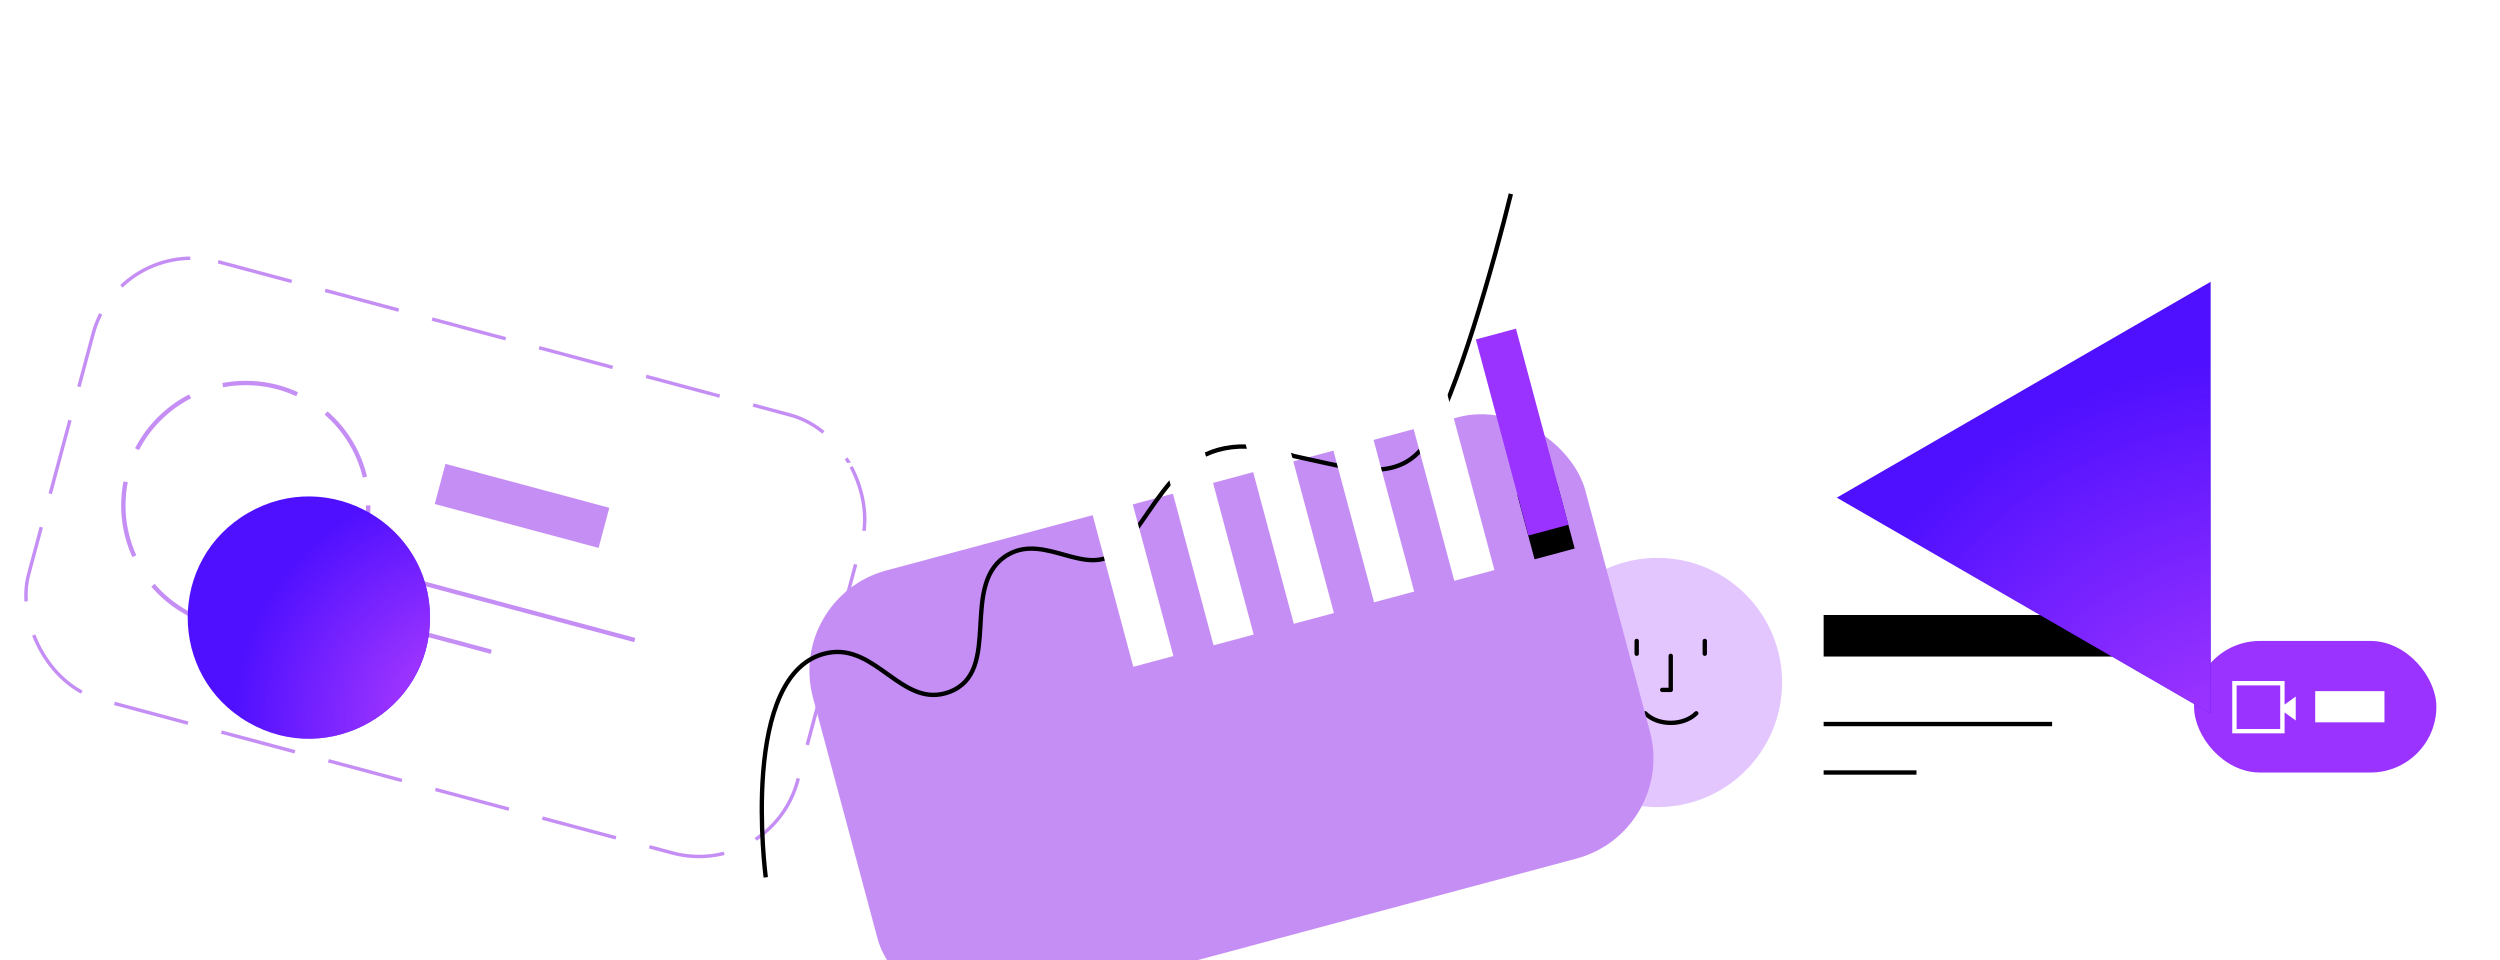 <svg xmlns="http://www.w3.org/2000/svg" width="859" height="330" fill="none"><path fill="#fff" d="M408.415 42.822V191.16l-128.464-74.169z"/><rect width="273.582" height="155.823" x="41.058" y="80.847" stroke="#C58EF5" stroke-dasharray="26.17 11.89" stroke-width="1.189" rx="35.09" transform="rotate(15 41.058 80.847)"/><circle cx="84.454" cy="173.665" r="42.072" stroke="#C58EF5" stroke-dasharray="26.17 11.89" stroke-width="1.5"/><path fill="#C58EF5" d="m153.067 159.391 56.299 15.085-3.694 13.788-56.3-15.085z"/><path stroke="#C58EF5" stroke-width="1.5" d="m142.291 199.605 75.831 20.319m-80.141-4.234 30.808 8.256"/><g filter="url(#a)"><path fill="#4F10FF" d="M55.311 122.201c27.755-16 62.448 4 62.448 36.001s-34.693 52.001-62.448 36.001c-27.754-16.001-27.754-56.001 0-72.002"/><path fill="url(#b)" d="M55.311 122.201c27.755-16 62.448 4 62.448 36.001s-34.693 52.001-62.448 36.001c-27.754-16.001-27.754-56.001 0-72.002"/></g><path fill="#fff" d="M61.456 162.606a20.2 20.2 0 0 1 5.269-1.236q2.678-.258 5.518.504 2.84.76 5.031 2.322a20.4 20.4 0 0 1 3.946 3.704q2.154-1.294 3.816-3.394 1.665-2.103 2.425-4.942 1.517-5.66-1.396-10.708-2.912-5.046-8.575-6.562-5.664-1.516-10.709 1.397t-6.562 8.574q-.76 2.838-.371 5.492.39 2.651 1.608 4.847m12.157-5.838q-2.152-.576-3.235-2.451-1.084-1.874-.506-4.024t2.451-3.236 4.026-.505 3.234 2.451q1.081 1.869.505 4.026-.576 2.155-2.45 3.234-1.874 1.077-4.025.505m-3.88 14.472q-3.204-.858-5.681-2.801-2.475-1.944-3.992-4.567-1.515-2.623-1.958-5.74t.414-6.321q.857-3.206 2.802-5.682t4.566-3.992q2.625-1.514 5.74-1.959 3.116-.444 6.322.415 3.205.86 5.682 2.802 2.475 1.942 3.992 4.566 1.515 2.623 1.958 5.74t-.415 6.322q-.856 3.204-2.801 5.681-1.945 2.478-4.566 3.992-2.626 1.515-5.74 1.959-3.117.444-6.322-.415m.457-1.702q2.355.63 4.854.417 2.499-.212 4.542-1.199-1.302-1.778-3.275-3.135-1.974-1.358-4.524-2.043-2.55-.684-4.952-.514-2.4.17-4.393 1.098 1.277 1.876 3.336 3.31a14 14 0 0 0 4.412 2.066m3.878-14.473q1.433.384 2.684-.337 1.25-.722 1.634-2.156.384-1.433-.338-2.683t-2.155-1.634-2.684.337-1.634 2.156q-.384 1.433.338 2.683.721 1.25 2.155 1.634"/><rect width="368" height="156" x="491" y="156" fill="#fff" rx="35.685"/><path fill="#000" d="M626.602 211.311h103.485v14.274H626.602z"/><path stroke="#000" stroke-width="1.5" d="M626.602 248.78h78.506m-78.507 16.653h31.896"/><circle cx="569.506" cy="234.506" r="42.822" fill="#E4C6FF"/><path stroke="#000" stroke-linecap="round" stroke-linejoin="round" stroke-width="1.5" d="M571.142 237.046h2.924V225.35m11.696-.731v-4.387m-20.469 24.856c4.386 4.386 13.159 4.386 17.545 0m-20.469-20.469v-4.387"/><rect width="83.264" height="45.201" x="753.877" y="220.232" fill="#9A33FF" rx="22.6"/><path fill="#fff" fill-rule="evenodd" d="M795.509 248.185V237.48h23.789l.001 5.353v5.352zM767.75 234H767v17.984h17.984v-7.192l3.829 2.779v-8.242l-3.829 2.779V234zm.75 16.484V235.5h14.984v14.984z" clip-rule="evenodd"/><g filter="url(#c)"><rect width="274.77" height="157.01" x="240.1" y="151.23" fill="#C58EF5" rx="35.68" transform="rotate(-15 240.1 151.23)"/></g><path stroke="#000" stroke-width="1.5" d="M263.115 301.462s-9.397-70.89 21.209-77.107c16.794-3.411 25.686 19.338 41.775 13.436 18.934-6.947 2.891-37.643 20.554-47.377 12.93-7.125 27.139 8.739 37.773-1.501 14.729-14.184 20.876-45.754 60.339-32.177 20.464 4.369 35.595 9.673 45.508-4.805s23.371-62.909 28.861-85.314"/><path fill="#fff" d="m388.101 169.12 15.085 56.299-13.787 3.694-15.086-56.299zm20.646-33.25 22.015 82.16-13.788 3.694-22.015-82.16zm30.023 1.748 19.566 73.023-13.787 3.694-19.567-73.023zm32.804 12.125 14.338 53.51-13.788 3.694-14.338-53.51zm23.857-21.263 18.055 67.384-13.787 3.694-18.056-67.384z"/><path fill="#000" d="m535.161 166.454 5.9 22.021-13.787 3.695-5.9-22.022z"/><path fill="#9A33FF" d="m520.887 112.928 18.055 67.384-13.787 3.694-18.056-67.384z"/><path fill="#fff" d="m274.198 160.394 5.288 11.064a4 4 0 0 0 3.92 2.262l12.225-.951-11.064 5.288a4 4 0 0 0-2.262 3.919l.951 12.226-5.288-11.064a4 4 0 0 0-3.919-2.263l-12.226.952 11.064-5.288a4 4 0 0 0 2.263-3.919z"/><path fill="#fff" d="m284.978 152.329 2.736 5.725a2 2 0 0 0 1.96 1.132l6.326-.493-5.725 2.737a2 2 0 0 0-1.131 1.96l.492 6.326-2.736-5.725a2 2 0 0 0-1.96-1.131l-6.326.492 5.725-2.737a2 2 0 0 0 1.131-1.959z"/><g filter="url(#d)"><path fill="#4F10FF" d="M729.577 42.822V191.16l-128.464-74.169z"/><path fill="url(#e)" d="M729.577 42.822V191.16l-128.464-74.169z"/></g><defs><filter id="a" width="191.264" height="191.264" x="10.495" y="116.57" color-interpolation-filters="sRGB" filterUnits="userSpaceOnUse"><feFlood flood-opacity="0" result="BackgroundImageFix"/><feColorMatrix in="SourceAlpha" result="hardAlpha" values="0 0 0 0 0 0 0 0 0 0 0 0 0 0 0 0 0 0 127 0"/><feOffset dx="30" dy="54"/><feGaussianBlur stdDeviation="27"/><feComposite in2="hardAlpha" operator="out"/><feColorMatrix values="0 0 0 0 0 0 0 0 0 0 0 0 0 0 0 0 0 0 0.12 0"/><feBlend in2="BackgroundImageFix" result="effect1_dropShadow_1059_191"/><feBlend in="SourceGraphic" in2="effect1_dropShadow_1059_191" result="shape"/></filter><filter id="c" width="398.024" height="314.756" x="224.11" y="88.124" color-interpolation-filters="sRGB" filterUnits="userSpaceOnUse"><feFlood flood-opacity="0" result="BackgroundImageFix"/><feColorMatrix in="SourceAlpha" result="hardAlpha" values="0 0 0 0 0 0 0 0 0 0 0 0 0 0 0 0 0 0 127 0"/><feOffset dx="30" dy="54"/><feGaussianBlur stdDeviation="27"/><feComposite in2="hardAlpha" operator="out"/><feColorMatrix values="0 0 0 0 0 0 0 0 0 0 0 0 0 0 0 0 0 0 0.12 0"/><feBlend in2="BackgroundImageFix" result="effect1_dropShadow_1059_191"/><feBlend in="SourceGraphic" in2="effect1_dropShadow_1059_191" result="shape"/></filter><filter id="d" width="236.465" height="256.338" x="577.113" y="42.822" color-interpolation-filters="sRGB" filterUnits="userSpaceOnUse"><feFlood flood-opacity="0" result="BackgroundImageFix"/><feColorMatrix in="SourceAlpha" result="hardAlpha" values="0 0 0 0 0 0 0 0 0 0 0 0 0 0 0 0 0 0 127 0"/><feOffset dx="30" dy="54"/><feGaussianBlur stdDeviation="27"/><feComposite in2="hardAlpha" operator="out"/><feColorMatrix values="0 0 0 0 0 0 0 0 0 0 0 0 0 0 0 0 0 0 0.12 0"/><feBlend in2="BackgroundImageFix" result="effect1_dropShadow_1059_191"/><feBlend in="SourceGraphic" in2="effect1_dropShadow_1059_191" result="shape"/></filter><radialGradient id="b" cx="0" cy="0" r="1" gradientTransform="rotate(-163.804 79.73 87.11)scale(81.472)" gradientUnits="userSpaceOnUse"><stop offset=".319" stop-color="#9A33FF"/><stop offset="1" stop-color="#9A33FF" stop-opacity="0"/></radialGradient><radialGradient id="e" cx="0" cy="0" r="1" gradientTransform="rotate(-133.804 425.675 -41.816)scale(167.599)" gradientUnits="userSpaceOnUse"><stop offset=".319" stop-color="#9A33FF"/><stop offset="1" stop-color="#9A33FF" stop-opacity="0"/></radialGradient></defs></svg>